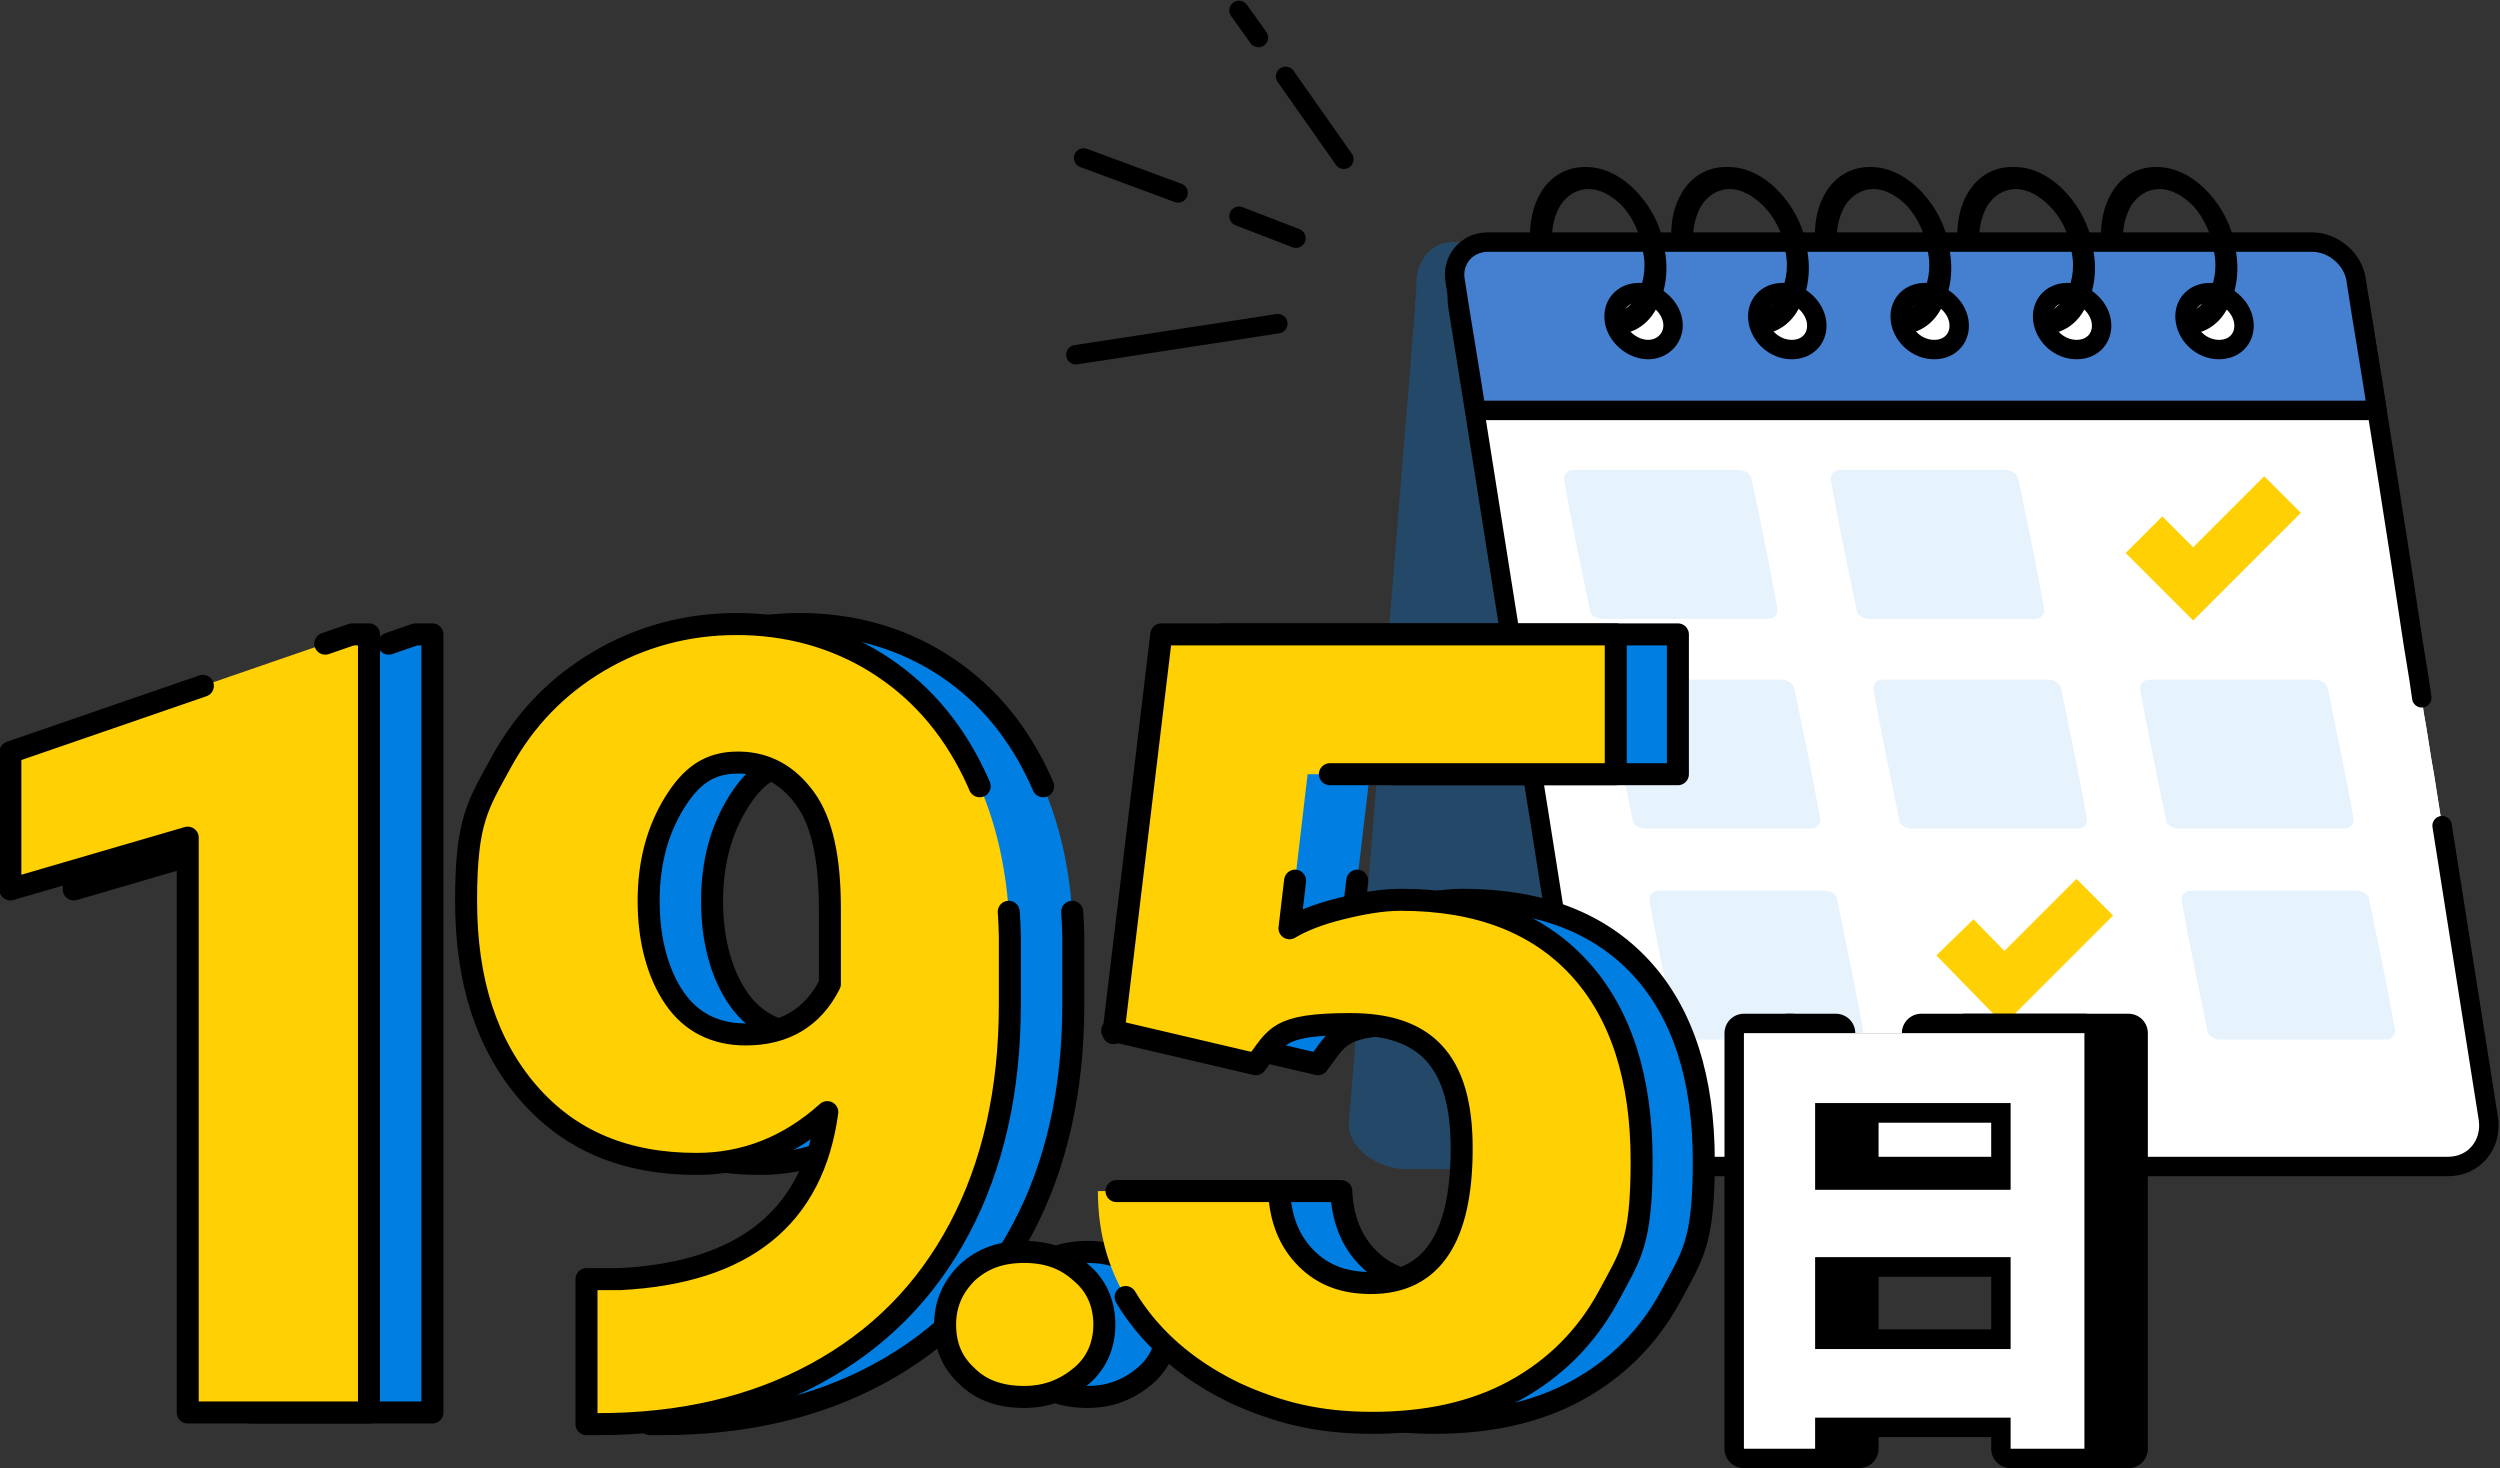 <svg xmlns="http://www.w3.org/2000/svg" id="_レイヤー_2" data-name="レイヤー 2" version="1.1" viewBox="0 0 193.1 113.4"><rect x="0" y="0" width="193.1" height="113.4" fill="#333333" stroke="none"/><defs><style>.cls-1{stroke-width:1.7px}.cls-1,.cls-2,.cls-3,.cls-4{fill:none}.cls-1,.cls-2,.cls-4{stroke-dasharray:0 0 0 0 0 0 99 10}.cls-1,.cls-3,.cls-4,.cls-7{stroke:#000;stroke-linecap:round;stroke-linejoin:round}.cls-10,.cls-11,.cls-12,.cls-13,.cls-9{stroke-width:0}.cls-12{fill:#000}.cls-2{stroke:#ffd003;stroke-miterlimit:10;stroke-width:4px}.cls-9{fill:#ffd003}.cls-10,.cls-11{fill:#007ee2}.cls-3,.cls-7{stroke-width:1.5px}.cls-11{opacity:.1;isolation:isolate}.cls-12{fill-rule:evenodd}.cls-13,.cls-7{fill:#fff}.cls-4{stroke-width:3px}</style></defs><g id="layout"><path d="M179.2 31.7h.7l-1.2-7.8v-.2c-.1-.7-.2-1.3-.3-2-.3-1.6-1.8-3-3.4-3h-62.8c-1.6 0-2.7 1.3-2.8 3 0 .6 0 1.1-.1 1.7v.4l-5.1 62.8c-.2 2.1 2.3 3.7 4.3 3.7h62.2c2 0 3.4-1.7 3.1-3.7-2.9-18.3 5.7-36.5 5.7-54.8Z" style="opacity:.3;isolation:isolate;fill:#007ee2;stroke-width:0"/><path d="M115.8 19.9H178c2 0 4 1.7 4.3 3.7 1.4 8.7 2.8 17.4 4.1 26.1.3 1.8.6 3.6.8 5.3.3 1.6.5 3.2.8 4.8 1.4 8.9 2.8 17.7 4.2 26.6.3 2-1.1 3.7-3.1 3.7h-62.2c-2 0-4-1.7-4.3-3.7-1.7-10.5-3.3-20.9-5-31.4-1.7-10.5-3.3-20.9-5-31.4-.3-2 1.1-3.7 3.1-3.7" class="cls-13"/><path d="M115.8 19.9H178c2 0 4 1.7 4.3 3.7 1.4 8.7 2.8 17.4 4.1 26.1.3 1.8.6 3.6.8 5.3.3 1.6.5 3.2.8 4.8 1.4 8.9 2.8 17.7 4.2 26.6.3 2-1.1 3.7-3.1 3.7h-62.2c-2 0-4-1.7-4.3-3.7-1.7-10.5-3.3-20.9-5-31.4-1.7-10.5-3.3-20.9-5-31.4-.3-2 1.1-3.7 3.1-3.7" style="fill:#fff;stroke-width:1.5px;stroke:#000;stroke-linecap:round;stroke-linejoin:round;stroke-dasharray:0 0 0 0 0 0 99 10"/><path d="M114.9 18.7h63.7c1.6 0 3.2 1.3 3.4 3 .5 3.3 1.1 6.7 1.6 10H114c-.5-3.3-1.1-6.7-1.6-10-.3-1.6.9-3 2.5-3" style="fill:#4580d0;stroke-width:1.5px;stroke:#000;stroke-linecap:round;stroke-linejoin:round"/><path d="M121.5 36.3h12.8c.5 0 .9.3 1 .7.7 3.4 1.4 6.7 2 10.1 0 .4-.3.7-.7.7h-12.8c-.5 0-1-.3-1-.7-.7-3.4-1.4-6.7-2-10.1 0-.4.3-.7.7-.7M142.1 36.3h12.8c.5 0 .9.3 1 .7.7 3.4 1.4 6.7 2 10.1 0 .4-.3.7-.7.7h-12.8c-.5 0-1-.3-1-.7-.7-3.4-1.4-6.7-2-10.1 0-.4.3-.7.7-.7M124.8 52.5h12.8c.5 0 .9.3 1 .7.7 3.4 1.4 6.7 2 10.1 0 .4-.3.7-.7.7h-12.8c-.5 0-1-.3-1-.7-.7-3.4-1.4-6.7-2-10.1 0-.4.3-.7.7-.7M128.1 68.8h12.8c.5 0 1 .3 1 .7.7 3.4 1.4 6.7 2 10.1 0 .4-.3.7-.7.7h-12.8c-.5 0-.9-.3-1-.7-.7-3.4-1.4-6.7-2-10.1 0-.4.3-.7.7-.7M166 52.5h12.8c.5 0 .9.3 1 .7.7 3.4 1.4 6.7 2 10.1 0 .4-.3.7-.7.7h-12.8c-.5 0-1-.3-1-.7-.7-3.4-1.4-6.7-2-10.1 0-.4.3-.7.7-.7M169.2 68.8H182c.5 0 1 .3 1 .7.7 3.4 1.4 6.7 2 10.1 0 .4-.3.7-.7.7h-12.8c-.5 0-.9-.3-1-.7-.7-3.4-1.4-6.7-2-10.1 0-.4.3-.7.7-.7" class="cls-11"/><path d="M126.6 22.6c1.2 0 2.4 1 2.6 2.2.2 1.2-.7 2.2-1.9 2.2s-2.4-1-2.6-2.2c-.2-1.2.6-2.2 1.9-2.2" class="cls-7"/><path d="M122.5 12.9c1.5 0 2.9.8 4 2s1.9 2.8 2.1 4.5c.3 1.7 0 3.3-.7 4.5-.6 1.1-1.6 1.8-2.8 1.9-.2-.3-.4-.7-.4-1v-.6c.7-.1 1.3-.6 1.7-1.3.5-.9.8-2.1.5-3.5-.2-1.4-.8-2.6-1.6-3.5-.8-.8-1.7-1.3-2.6-1.3s-1.7.5-2.2 1.3c-.4.7-.7 1.7-.6 2.8h-1.7c-.1-1.5.2-2.8.8-3.8.7-1.2 1.9-2 3.4-2" class="cls-12"/><path d="M137.7 22.6c1.2 0 2.4 1 2.6 2.2.2 1.2-.6 2.2-1.9 2.2s-2.4-1-2.6-2.2c-.2-1.2.6-2.2 1.9-2.2M148.7 22.6c1.2 0 2.4 1 2.6 2.2.2 1.2-.6 2.2-1.9 2.2s-2.4-1-2.6-2.2c-.2-1.2.6-2.2 1.9-2.2M159.7 22.6c1.2 0 2.4 1 2.6 2.2.2 1.2-.6 2.2-1.9 2.2s-2.4-1-2.6-2.2c-.2-1.2.6-2.2 1.9-2.2M170.7 22.6c1.2 0 2.4 1 2.6 2.2.2 1.2-.6 2.2-1.9 2.2s-2.4-1-2.6-2.2c-.2-1.2.6-2.2 1.9-2.2" class="cls-7"/><path d="M133.5 12.9c1.5 0 2.9.8 4 2s1.9 2.8 2.1 4.5c.3 1.7 0 3.3-.7 4.5-.6 1.1-1.6 1.8-2.8 1.9-.2-.3-.4-.7-.4-1v-.6c.7-.1 1.3-.6 1.7-1.3.5-.9.8-2.1.5-3.5-.2-1.4-.8-2.6-1.7-3.5-.8-.8-1.7-1.3-2.6-1.3s-1.7.5-2.2 1.3c-.4.7-.7 1.7-.6 2.8h-1.7c-.1-1.5.2-2.8.8-3.8.7-1.2 1.9-2 3.4-2M144.5 12.9c1.5 0 2.9.8 4 2s1.9 2.8 2.1 4.5c.3 1.7 0 3.3-.7 4.5-.6 1.1-1.6 1.8-2.8 1.9-.2-.3-.4-.7-.4-1v-.6c.7-.1 1.3-.6 1.7-1.3.5-.9.8-2.1.5-3.5-.2-1.4-.8-2.6-1.6-3.5-.8-.8-1.7-1.3-2.6-1.3s-1.7.5-2.2 1.3c-.4.7-.7 1.7-.6 2.8h-1.7c-.1-1.5.2-2.8.8-3.8.7-1.2 1.9-2 3.4-2M155.6 12.9c1.5 0 2.9.8 4 2s1.9 2.8 2.1 4.5c.3 1.7 0 3.3-.7 4.5-.6 1.1-1.6 1.8-2.8 1.9-.2-.3-.4-.7-.4-1v-.6c.7-.1 1.3-.6 1.7-1.3.5-.9.8-2.1.5-3.5-.2-1.4-.8-2.6-1.7-3.5-.8-.8-1.7-1.3-2.6-1.3s-1.7.5-2.2 1.3c-.4.7-.7 1.7-.6 2.8h-1.7c-.1-1.5.2-2.8.8-3.8.7-1.2 1.9-2 3.4-2M166.6 12.9c1.5 0 2.9.8 4 2s1.9 2.8 2.1 4.5c.3 1.7 0 3.3-.7 4.5-.6 1.1-1.6 1.8-2.8 1.9-.2-.3-.4-.7-.4-1v-.6c.7-.1 1.3-.6 1.7-1.3.5-.9.8-2.1.5-3.5-.2-1.4-.8-2.6-1.6-3.5-.8-.8-1.7-1.3-2.6-1.3s-1.7.5-2.2 1.3c-.4.7-.7 1.7-.6 2.8h-1.7c-.1-1.5.2-2.8.8-3.8.7-1.2 1.9-2 3.4-2" class="cls-12"/><path d="M145.4 52.5h12.8c.5 0 .9.3 1 .7.7 3.4 1.4 6.7 2 10.1 0 .4-.3.7-.7.7h-12.8c-.5 0-1-.3-1-.7-.7-3.4-1.4-6.7-2-10.1 0-.4.3-.7.7-.7" class="cls-11"/><path d="m151 72.4 3.8 3.9 7-7M165.6 41.3l3.8 3.8 6.9-6.9" class="cls-2"/><path d="M33.4 109.1h-14V64.7l-13.7 4V58.1L32.1 49h1.3v60.1ZM68.8 85.9c-3 2.7-6.4 4-10.1 4-5.5 0-9.8-1.8-13-5.5-3.2-3.7-4.8-8.6-4.8-14.8s.9-7.4 2.7-10.7 4.3-5.9 7.5-7.8c3.2-1.9 6.8-2.9 10.7-2.9s7.6 1 10.8 3c3.2 2 5.7 4.8 7.5 8.5s2.7 7.9 2.8 12.6v5.3c0 6.6-1.3 12.4-3.9 17.3-2.6 4.9-6.3 8.6-11.1 11.2-4.8 2.6-10.4 3.9-16.8 3.9h-.9V98.8h2.6c9.6-.5 14.9-4.8 16-12.9Zm-6.3-6c3 0 5.2-1.3 6.5-3.9v-5.8c0-3.9-.6-6.7-1.9-8.5-1.3-1.8-3-2.8-5.2-2.8s-3.6 1-4.9 3.1c-1.3 2.1-2 4.6-2 7.6s.7 5.6 2 7.5c1.3 1.9 3.2 2.8 5.5 2.8ZM84 96.7c1.8 0 3.2.5 4.4 1.6 1.2 1 1.8 2.4 1.8 4s-.6 3-1.8 4c-1.2 1-2.6 1.6-4.4 1.6s-3.3-.5-4.4-1.6c-1.2-1.1-1.7-2.4-1.7-4s.6-2.9 1.7-4c1.2-1.1 2.6-1.6 4.4-1.6ZM90.8 79.8 94.5 49h35.1v10.8h-23.8l-1.4 11.9c1-.6 2.3-1.1 3.9-1.5 1.6-.4 3.2-.7 4.7-.7 6 0 10.6 1.8 13.8 5.3 3.2 3.5 4.8 8.5 4.8 14.9s-.9 7.3-2.6 10.5c-1.7 3.1-4.1 5.5-7.2 7.2-3.1 1.7-6.8 2.5-11 2.5s-7.3-.8-10.6-2.3c-3.3-1.6-5.9-3.7-7.8-6.4-1.9-2.7-2.8-5.8-2.8-9.2h14c.1 2.2.8 3.9 2.1 5.2 1.3 1.3 2.9 1.9 5 1.9 4.7 0 7-3.5 7-10.4s-2.9-9.6-8.6-9.6-5.7 1-7.3 3.1l-11.1-2.6Z" class="cls-10"/><path d="M33.4 109.1h-14V64.7l-13.7 4V58.1L32.1 49h1.3v60.1ZM68.8 85.9c-3 2.7-6.4 4-10.1 4-5.5 0-9.8-1.8-13-5.5-3.2-3.7-4.8-8.6-4.8-14.8s.9-7.4 2.7-10.7 4.3-5.9 7.5-7.8c3.2-1.9 6.8-2.9 10.7-2.9s7.6 1 10.8 3c3.2 2 5.7 4.8 7.5 8.5s2.7 7.9 2.8 12.6v5.3c0 6.6-1.3 12.4-3.9 17.3-2.6 4.9-6.3 8.6-11.1 11.2-4.8 2.6-10.4 3.9-16.8 3.9h-.9V98.8h2.6c9.6-.5 14.9-4.8 16-12.9Zm-6.3-6c3 0 5.2-1.3 6.5-3.9v-5.8c0-3.9-.6-6.7-1.9-8.5-1.3-1.8-3-2.8-5.2-2.8s-3.6 1-4.9 3.1c-1.3 2.1-2 4.6-2 7.6s.7 5.6 2 7.5c1.3 1.9 3.2 2.8 5.5 2.8ZM84 96.7c1.8 0 3.2.5 4.4 1.6 1.2 1 1.8 2.4 1.8 4s-.6 3-1.8 4c-1.2 1-2.6 1.6-4.4 1.6s-3.3-.5-4.4-1.6c-1.2-1.1-1.7-2.4-1.7-4s.6-2.9 1.7-4c1.2-1.1 2.6-1.6 4.4-1.6ZM90.8 79.8 94.5 49h35.1v10.8h-23.8l-1.4 11.9c1-.6 2.3-1.1 3.9-1.5 1.6-.4 3.2-.7 4.7-.7 6 0 10.6 1.8 13.8 5.3 3.2 3.5 4.8 8.5 4.8 14.9s-.9 7.3-2.6 10.5c-1.7 3.1-4.1 5.5-7.2 7.2-3.1 1.7-6.8 2.5-11 2.5s-7.3-.8-10.6-2.3c-3.3-1.6-5.9-3.7-7.8-6.4-1.9-2.7-2.8-5.8-2.8-9.2h14c.1 2.2.8 3.9 2.1 5.2 1.3 1.3 2.9 1.9 5 1.9 4.7 0 7-3.5 7-10.4s-2.9-9.6-8.6-9.6-5.7 1-7.3 3.1l-11.1-2.6Z" class="cls-1"/><path d="M28.5 109.1h-14V64.7l-13.7 4V58.1L27.2 49h1.3v60.1ZM63.9 85.9c-3 2.7-6.4 4-10.1 4-5.5 0-9.8-1.8-13-5.5-3.2-3.7-4.8-8.6-4.8-14.8s.9-7.4 2.7-10.7 4.3-5.9 7.5-7.8c3.2-1.9 6.8-2.9 10.7-2.9s7.6 1 10.8 3c3.2 2 5.7 4.8 7.5 8.5s2.7 7.9 2.8 12.6v5.3c0 6.6-1.3 12.4-3.9 17.3-2.6 4.9-6.3 8.6-11.1 11.2-4.8 2.6-10.4 3.9-16.8 3.9h-.9V98.8h2.6c9.6-.5 14.9-4.8 16-12.9Zm-6.3-6c3 0 5.2-1.3 6.5-3.9v-5.8c0-3.9-.6-6.7-1.9-8.5-1.3-1.8-3-2.8-5.2-2.8s-3.6 1-4.9 3.1c-1.3 2.1-2 4.6-2 7.6s.7 5.6 2 7.5c1.3 1.9 3.2 2.8 5.5 2.8ZM79.1 96.7c1.8 0 3.2.5 4.4 1.6 1.2 1 1.8 2.4 1.8 4s-.6 3-1.8 4c-1.2 1-2.6 1.6-4.4 1.6s-3.3-.5-4.4-1.6c-1.2-1.1-1.7-2.4-1.7-4s.6-2.9 1.7-4c1.2-1.1 2.6-1.6 4.4-1.6ZM86 79.8 89.7 49h35.1v10.8H101l-1.4 11.9c1-.6 2.3-1.1 3.9-1.5 1.6-.4 3.2-.7 4.7-.7 6 0 10.6 1.8 13.8 5.3 3.2 3.5 4.8 8.5 4.8 14.9s-.9 7.3-2.6 10.5c-1.7 3.1-4.1 5.5-7.2 7.2-3.1 1.7-6.8 2.5-11 2.5s-7.3-.8-10.6-2.3c-3.3-1.6-5.9-3.7-7.8-6.4-1.9-2.7-2.8-5.8-2.8-9.2h14c.1 2.2.8 3.9 2.1 5.2 1.3 1.3 2.9 1.9 5 1.9 4.7 0 7-3.5 7-10.4s-2.9-9.6-8.6-9.6-5.7 1-7.3 3.1l-11.1-2.6Z" class="cls-9"/><path d="M28.5 109.1h-14V64.7l-13.7 4V58.1L27.2 49h1.3v60.1ZM63.9 85.9c-3 2.7-6.4 4-10.1 4-5.5 0-9.8-1.8-13-5.5-3.2-3.7-4.8-8.6-4.8-14.8s.9-7.4 2.7-10.7 4.3-5.9 7.5-7.8c3.2-1.9 6.8-2.9 10.7-2.9s7.6 1 10.8 3c3.2 2 5.7 4.8 7.5 8.5s2.7 7.9 2.8 12.6v5.3c0 6.6-1.3 12.4-3.9 17.3-2.6 4.9-6.3 8.6-11.1 11.2-4.8 2.6-10.4 3.9-16.8 3.9h-.9V98.8h2.6c9.6-.5 14.9-4.8 16-12.9Zm-6.3-6c3 0 5.2-1.3 6.5-3.9v-5.8c0-3.9-.6-6.7-1.9-8.5-1.3-1.8-3-2.8-5.2-2.8s-3.6 1-4.9 3.1c-1.3 2.1-2 4.6-2 7.6s.7 5.6 2 7.5c1.3 1.9 3.2 2.8 5.5 2.8ZM79.1 96.7c1.8 0 3.2.5 4.4 1.6 1.2 1 1.8 2.4 1.8 4s-.6 3-1.8 4c-1.2 1-2.6 1.6-4.4 1.6s-3.3-.5-4.4-1.6c-1.2-1.1-1.7-2.4-1.7-4s.6-2.9 1.7-4c1.2-1.1 2.6-1.6 4.4-1.6ZM86 79.8 89.7 49h35.1v10.8H101l-1.4 11.9c1-.6 2.3-1.1 3.9-1.5 1.6-.4 3.2-.7 4.7-.7 6 0 10.6 1.8 13.8 5.3 3.2 3.5 4.8 8.5 4.8 14.9s-.9 7.3-2.6 10.5c-1.7 3.1-4.1 5.5-7.2 7.2-3.1 1.7-6.8 2.5-11 2.5s-7.3-.8-10.6-2.3c-3.3-1.6-5.9-3.7-7.8-6.4-1.9-2.7-2.8-5.8-2.8-9.2h14c.1 2.2.8 3.9 2.1 5.2 1.3 1.3 2.9 1.9 5 1.9 4.7 0 7-3.5 7-10.4s-2.9-9.6-8.6-9.6-5.7 1-7.3 3.1l-11.1-2.6Z" class="cls-1"/><path d="M164.4 79.8v32.1h-5.7v-2.4h-15.1v2.4h-5.5V79.8h26.3Zm-20.8 5.4v6.7h15.1v-6.7h-15.1Zm15.1 19v-7.1h-15.1v7.1h15.1Z" class="cls-4"/><path d="M164.4 79.8v32.1h-5.7v-2.4h-15.1v2.4h-5.5V79.8h26.3Zm-20.8 5.4v6.7h15.1v-6.7h-15.1Zm15.1 19v-7.1h-15.1v7.1h15.1Z" style="fill:#000;stroke-width:0"/><path d="M161 79.8v32.1h-5.7v-2.4h-15.1v2.4h-5.5V79.8H161Zm-20.8 5.4v6.7h15.1v-6.7h-15.1Zm15.1 19v-7.1h-15.1v7.1h15.1Z" class="cls-4"/><path d="M161 79.8v32.1h-5.7v-2.4h-15.1v2.4h-5.5V79.8H161Zm-20.8 5.4v6.7h15.1v-6.7h-15.1Zm15.1 19v-7.1h-15.1v7.1h15.1Z" class="cls-13"/><path d="m99.3 5.9 4.5 6.4M95.7.8l1.5 2.1M95.7 16.7l4.4 1.7M83.7 12.2l7.3 2.7M83.1 27.4 98.7 25" class="cls-3"/></g></svg>